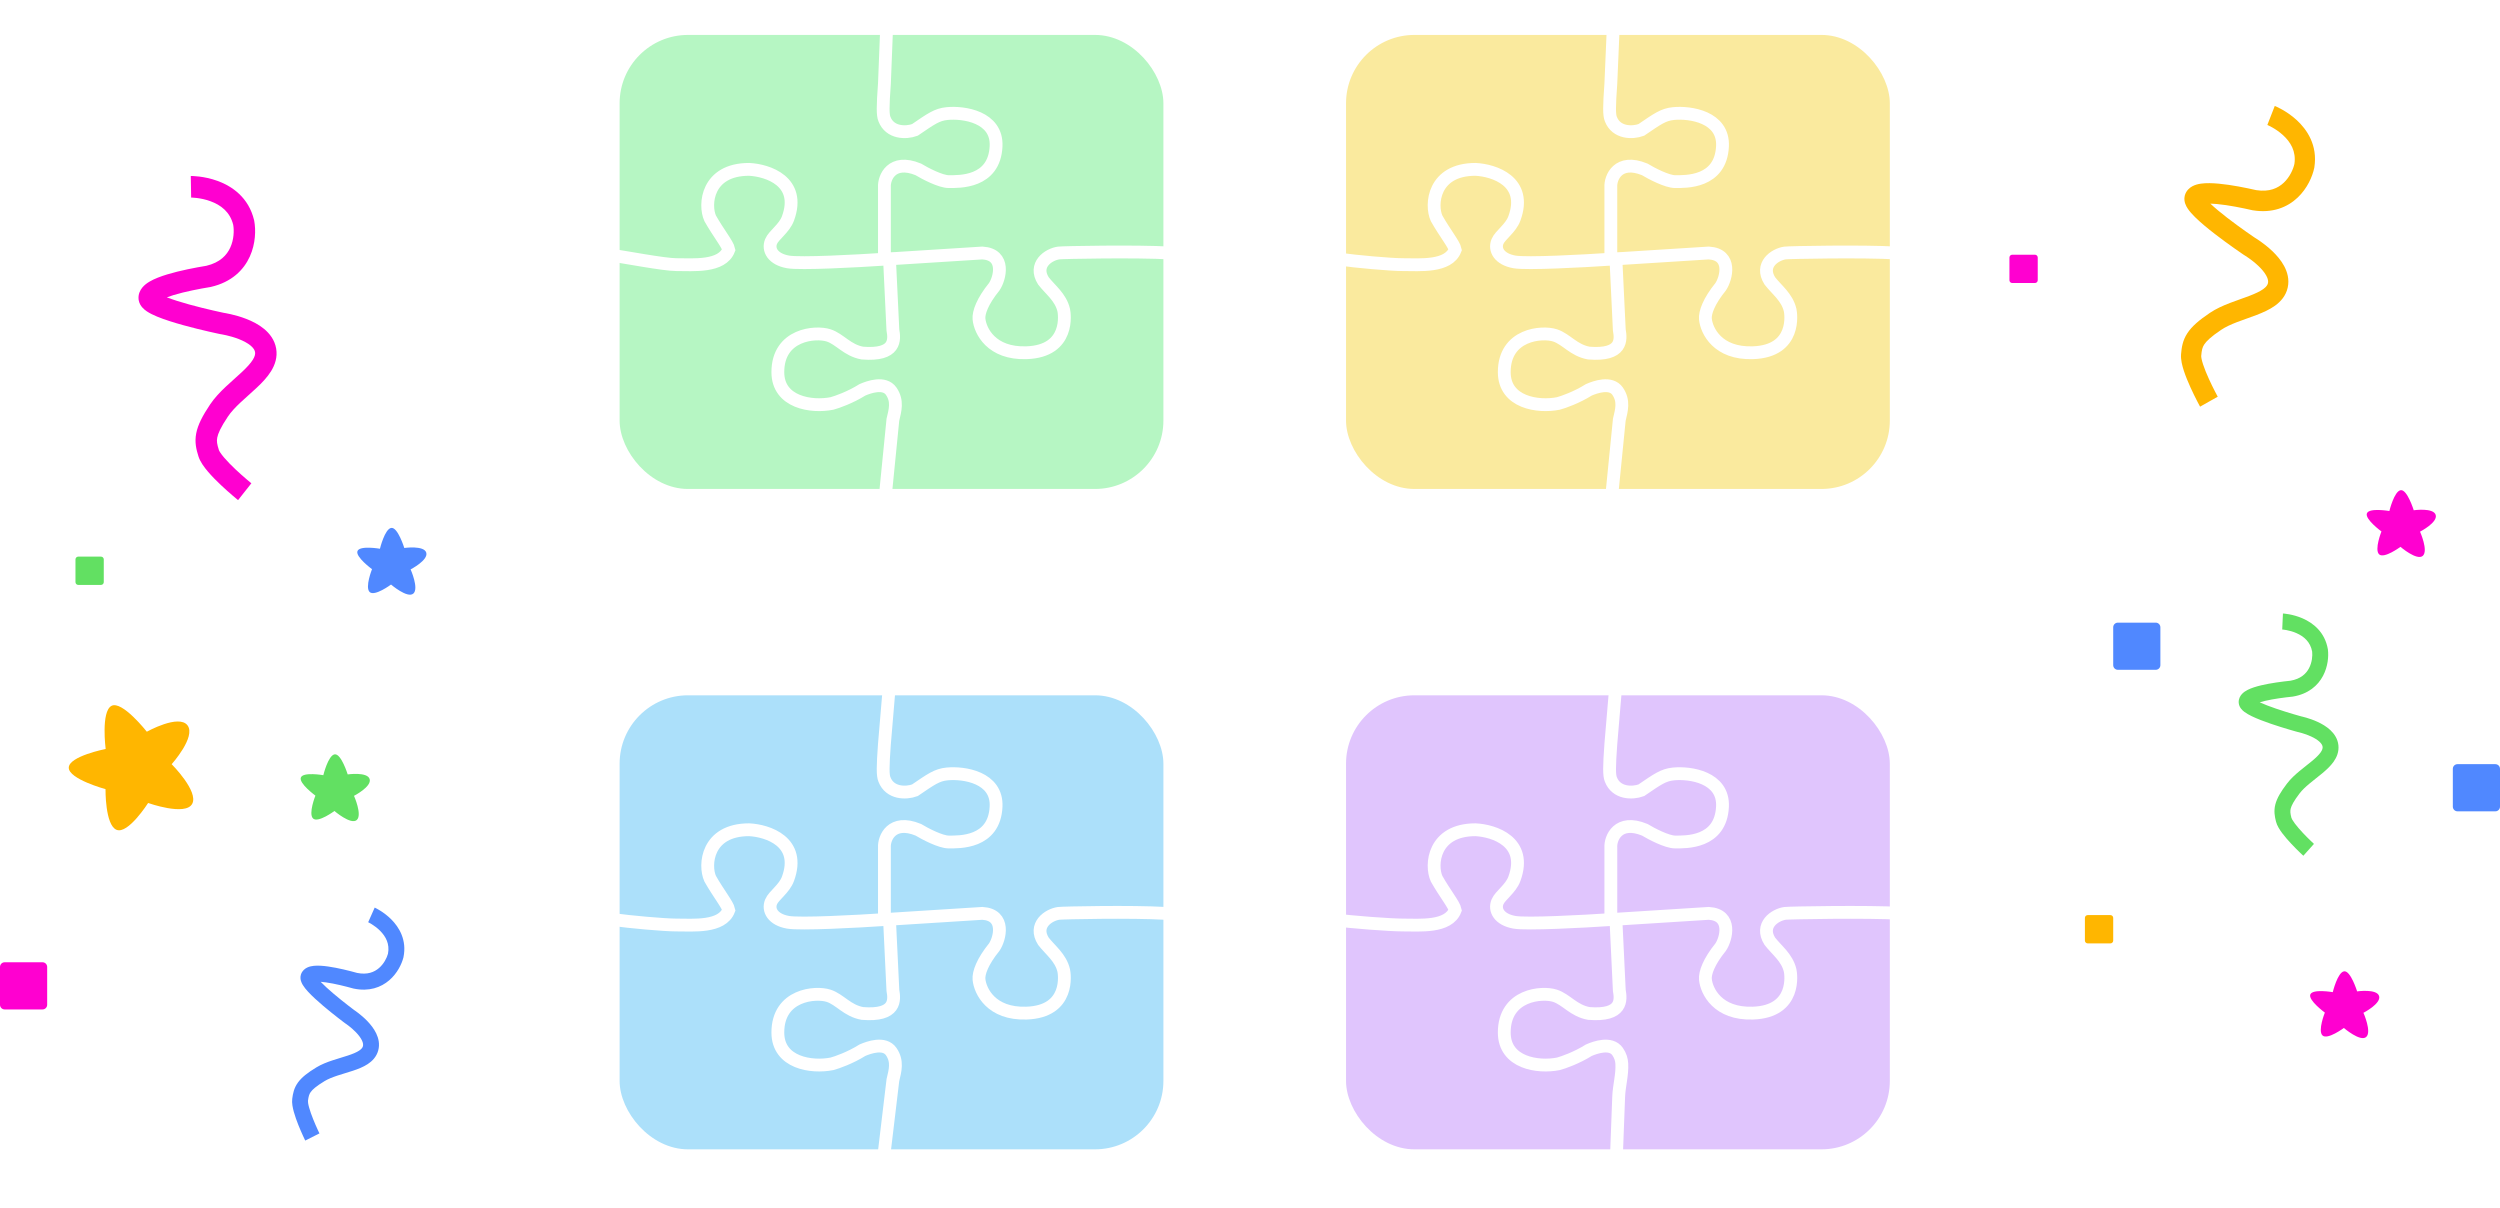 <svg width="265" height="128" viewBox="0 0 265 128" fill="none" xmlns="http://www.w3.org/2000/svg">
<path d="M18.197 81.005C18.197 81.005 20.795 78.107 19.877 76.888C18.96 75.668 15.563 77.561 15.563 77.561C15.563 77.561 12.93 74.212 11.811 74.825C10.692 75.437 11.2 79.392 11.2 79.392C11.2 79.392 7.299 80.16 7.289 81.373C7.279 82.585 11.185 83.649 11.185 83.649C11.185 83.649 11.131 87.454 12.351 87.959C13.571 88.465 15.701 85.116 15.701 85.116C15.701 85.116 19.654 86.528 20.37 85.211C21.086 83.894 18.197 81.005 18.197 81.005Z" fill="#FFB600"/>
<path d="M241.953 65.879C241.917 66.711 241.916 66.727 241.916 66.727C241.915 66.727 241.915 66.727 241.915 66.727L241.915 66.727C241.918 66.728 241.924 66.728 241.932 66.728C241.95 66.73 241.979 66.732 242.018 66.737C242.096 66.745 242.212 66.761 242.355 66.787C242.645 66.841 243.029 66.938 243.419 67.109C244.193 67.447 244.899 68.023 245.089 69.072C245.138 69.514 245.081 70.215 244.755 70.832C244.447 71.415 243.88 71.967 242.784 72.157C241.928 72.246 240.7 72.402 239.675 72.646C239.163 72.768 238.647 72.924 238.246 73.13C238.046 73.232 237.826 73.371 237.648 73.564C237.468 73.759 237.293 74.056 237.301 74.439L237.303 74.477L237.307 74.53C237.334 74.791 237.453 74.991 237.549 75.115C237.654 75.252 237.778 75.362 237.89 75.448C238.113 75.619 238.393 75.775 238.677 75.913C239.252 76.193 239.991 76.472 240.7 76.715C241.414 76.96 242.124 77.178 242.654 77.334C242.919 77.412 243.14 77.475 243.296 77.519C243.373 77.54 243.435 77.557 243.477 77.569C243.498 77.575 243.514 77.579 243.525 77.582C243.531 77.584 243.535 77.585 243.538 77.586C243.539 77.586 243.541 77.586 243.541 77.587C243.542 77.587 243.542 77.587 243.542 77.587L243.543 77.587C243.543 77.587 243.543 77.587 243.756 76.767L243.543 77.587L243.568 77.594L243.592 77.599L243.592 77.599C243.593 77.599 243.594 77.599 243.595 77.599C243.598 77.6 243.605 77.601 243.614 77.603C243.632 77.607 243.66 77.614 243.697 77.623C243.771 77.641 243.88 77.669 244.012 77.708C244.279 77.786 244.63 77.904 244.979 78.066C245.334 78.23 245.649 78.421 245.874 78.631C246.096 78.838 246.18 79.015 246.196 79.164C246.212 79.309 246.174 79.49 245.988 79.752C245.794 80.027 245.487 80.322 245.074 80.666C244.872 80.834 244.657 81.004 244.429 81.184C244.204 81.362 243.967 81.549 243.735 81.743C243.275 82.126 242.8 82.561 242.421 83.058C241.761 83.923 241.357 84.607 241.187 85.267C241.007 85.968 241.118 86.546 241.255 87.09C241.363 87.524 241.656 87.969 241.921 88.323C242.208 88.705 242.554 89.099 242.88 89.445C243.207 89.795 243.525 90.109 243.76 90.336C243.878 90.45 243.976 90.542 244.044 90.606C244.079 90.638 244.106 90.663 244.125 90.681C244.134 90.689 244.142 90.696 244.147 90.701C244.15 90.703 244.152 90.705 244.153 90.706C244.154 90.707 244.154 90.708 244.155 90.708C244.155 90.708 244.155 90.708 244.155 90.709L244.155 90.709C244.156 90.709 244.156 90.709 244.718 90.08C245.277 89.454 245.28 89.451 245.28 89.451L245.28 89.451C245.28 89.451 245.279 89.451 245.279 89.45C245.278 89.45 245.277 89.448 245.275 89.447C245.271 89.443 245.265 89.437 245.256 89.43C245.24 89.415 245.216 89.392 245.184 89.363C245.121 89.304 245.03 89.218 244.92 89.112C244.698 88.898 244.402 88.604 244.099 88.282C243.795 87.957 243.496 87.615 243.262 87.304C243.007 86.964 242.905 86.756 242.887 86.683C242.769 86.212 242.747 85.979 242.818 85.702C242.9 85.383 243.131 84.92 243.758 84.099C244.022 83.752 244.384 83.412 244.812 83.055C245.025 82.877 245.245 82.703 245.472 82.523C245.696 82.346 245.928 82.163 246.15 81.979C246.585 81.617 247.034 81.207 247.361 80.745C247.697 80.27 247.946 79.68 247.87 78.988C247.795 78.301 247.424 77.771 247.014 77.388C246.607 77.008 246.115 76.727 245.673 76.522C245.226 76.316 244.791 76.17 244.473 76.077C244.312 76.03 244.178 75.995 244.082 75.972C244.034 75.96 243.996 75.951 243.968 75.945C243.961 75.944 243.955 75.942 243.95 75.941C243.94 75.938 243.927 75.935 243.911 75.93C243.871 75.919 243.813 75.903 243.738 75.882C243.588 75.84 243.374 75.779 243.117 75.704C242.601 75.552 241.916 75.342 241.233 75.107C240.604 74.891 239.998 74.662 239.532 74.446C239.69 74.397 239.87 74.347 240.071 74.299C241 74.078 242.158 73.93 242.996 73.844L243.023 73.841L243.05 73.837C244.69 73.561 245.696 72.671 246.241 71.639C246.766 70.647 246.845 69.57 246.758 68.854L246.755 68.832L246.752 68.811C246.434 66.977 245.16 66.022 244.08 65.55C243.541 65.315 243.027 65.187 242.651 65.117C242.461 65.082 242.303 65.061 242.189 65.048C242.132 65.042 242.086 65.038 242.053 65.035C242.036 65.034 242.022 65.033 242.012 65.032C242.007 65.032 242.002 65.032 241.999 65.031C241.997 65.031 241.996 65.031 241.994 65.031C241.994 65.031 241.993 65.031 241.992 65.031C241.992 65.031 241.992 65.031 241.992 65.031C241.991 65.031 241.991 65.031 241.953 65.879Z" fill="#62E062"/>
<path d="M39.372 96.981C39.034 97.742 39.027 97.757 39.027 97.757C39.027 97.757 39.026 97.756 39.026 97.756L39.026 97.757C39.029 97.758 39.034 97.76 39.042 97.764C39.058 97.772 39.084 97.784 39.119 97.803C39.188 97.839 39.291 97.896 39.415 97.973C39.664 98.129 39.986 98.359 40.287 98.66C40.884 99.258 41.331 100.052 41.125 101.098C41.01 101.528 40.7 102.16 40.171 102.615C39.672 103.045 38.942 103.352 37.852 103.129C37.023 102.898 35.824 102.596 34.779 102.449C34.258 102.375 33.722 102.332 33.273 102.377C33.05 102.399 32.794 102.448 32.557 102.563C32.319 102.679 32.047 102.892 31.915 103.251L31.903 103.287L31.888 103.338C31.817 103.591 31.856 103.82 31.899 103.971C31.947 104.137 32.023 104.285 32.095 104.405C32.24 104.646 32.444 104.893 32.658 105.126C33.091 105.597 33.678 106.126 34.248 106.611C34.824 107.1 35.406 107.562 35.842 107.9C36.06 108.07 36.243 108.209 36.371 108.307C36.436 108.355 36.487 108.394 36.522 108.42C36.539 108.433 36.553 108.443 36.562 108.45C36.566 108.453 36.57 108.456 36.573 108.458C36.574 108.459 36.575 108.459 36.575 108.46C36.576 108.46 36.576 108.46 36.576 108.46L36.577 108.461C36.577 108.461 36.577 108.461 37.075 107.775L36.577 108.461L36.597 108.476L36.618 108.49L36.618 108.49C36.619 108.49 36.62 108.491 36.62 108.491C36.624 108.493 36.629 108.497 36.637 108.502C36.652 108.512 36.676 108.528 36.707 108.55C36.769 108.594 36.86 108.66 36.969 108.745C37.19 108.915 37.473 109.153 37.739 109.431C38.009 109.713 38.233 110.007 38.366 110.284C38.496 110.558 38.51 110.753 38.471 110.898C38.433 111.039 38.332 111.193 38.063 111.37C37.782 111.555 37.388 111.717 36.878 111.886C36.628 111.969 36.366 112.048 36.088 112.133C35.813 112.216 35.525 112.304 35.238 112.4C34.67 112.588 34.069 112.82 33.535 113.144C32.605 113.709 31.979 114.198 31.58 114.75C31.156 115.338 31.049 115.916 30.977 116.472C30.919 116.916 31.029 117.437 31.147 117.863C31.274 118.324 31.453 118.816 31.629 119.258C31.807 119.703 31.988 120.112 32.124 120.409C32.192 120.557 32.249 120.679 32.29 120.764C32.31 120.806 32.326 120.84 32.338 120.863C32.343 120.875 32.348 120.884 32.351 120.89C32.352 120.893 32.353 120.895 32.354 120.897C32.355 120.898 32.355 120.899 32.355 120.899C32.355 120.9 32.356 120.9 32.356 120.9L32.356 120.9C32.356 120.9 32.356 120.9 33.109 120.52C33.859 120.141 33.862 120.14 33.862 120.14L33.862 120.14C33.862 120.14 33.861 120.139 33.861 120.139C33.861 120.138 33.86 120.136 33.859 120.134C33.856 120.129 33.853 120.121 33.848 120.112C33.838 120.092 33.824 120.062 33.805 120.023C33.768 119.945 33.714 119.832 33.65 119.692C33.522 119.412 33.353 119.031 33.19 118.62C33.025 118.207 32.871 117.779 32.767 117.404C32.654 116.995 32.635 116.764 32.645 116.689C32.707 116.208 32.771 115.983 32.939 115.751C33.131 115.484 33.516 115.138 34.399 114.601C34.772 114.375 35.232 114.191 35.762 114.014C36.025 113.927 36.294 113.845 36.571 113.761C36.844 113.678 37.127 113.592 37.4 113.501C37.937 113.323 38.505 113.106 38.979 112.794C39.464 112.475 39.911 112.017 40.093 111.345C40.275 110.678 40.122 110.049 39.881 109.543C39.641 109.04 39.285 108.599 38.949 108.247C38.608 107.891 38.256 107.597 37.994 107.394C37.861 107.292 37.749 107.211 37.669 107.154C37.628 107.126 37.596 107.103 37.572 107.087C37.566 107.083 37.561 107.08 37.556 107.077C37.548 107.071 37.537 107.063 37.524 107.053C37.491 107.028 37.443 106.992 37.381 106.945C37.257 106.851 37.08 106.716 36.868 106.552C36.443 106.222 35.882 105.776 35.332 105.309C34.825 104.878 34.345 104.444 33.989 104.072C34.155 104.084 34.34 104.104 34.544 104.132C35.491 104.266 36.623 104.55 37.435 104.777L37.461 104.784L37.487 104.789C39.114 105.131 40.376 104.67 41.261 103.909C42.111 103.177 42.578 102.202 42.758 101.505L42.764 101.484L42.768 101.462C43.142 99.639 42.305 98.285 41.472 97.452C41.056 97.035 40.624 96.728 40.299 96.526C40.136 96.424 39.996 96.346 39.895 96.293C39.844 96.267 39.803 96.246 39.773 96.231C39.758 96.224 39.745 96.218 39.736 96.214C39.731 96.212 39.727 96.21 39.724 96.208C39.722 96.207 39.721 96.207 39.72 96.206C39.719 96.206 39.718 96.206 39.718 96.206C39.718 96.205 39.717 96.205 39.717 96.205C39.717 96.205 39.716 96.205 39.372 96.981Z" fill="#5088FF"/>
<path d="M224.494 66H228.506C228.779 66 229 66.221 229 66.494V70.506C229 70.779 228.779 71 228.506 71H224.494C224.221 71 224 70.779 224 70.506V66.494C224 66.221 224.221 66 224.494 66Z" fill="#5088FF"/>
<path d="M0.494 102.001H4.506C4.779 102.001 5 102.223 5 102.495V106.508C5 106.78 4.779 107.001 4.506 107.001H0.494C0.221 107.001 0 106.78 0 106.508V102.495C0 102.223 0.221 102.001 0.494 102.001Z" fill="#FF00D0"/>
<path d="M260.494 81.001H264.506C264.779 81.001 265 81.222 265 81.494V85.507C265 85.779 264.779 86.001 264.506 86.001H260.494C260.221 86.001 260 85.779 260 85.507V81.494C260 81.222 260.221 81.001 260.494 81.001Z" fill="#5088FF"/>
<path d="M221.296 97H223.704C223.867 97 224 97.133 224 97.296V99.704C224 99.867 223.867 100 223.704 100H221.296C221.133 100 221 99.867 221 99.704V97.296C221 97.133 221.133 97 221.296 97Z" fill="#FFB600"/>
<path d="M213.296 27H215.704C215.867 27 216 27.133 216 27.297V29.704C216 29.868 215.867 30 215.704 30H213.296C213.133 30 213 29.868 213 29.704V27.297C213 27.133 213.133 27 213.296 27Z" fill="#FF00D0"/>
<path d="M8.296 59.002H10.704C10.867 59.002 11 59.134 11 59.298V61.705C11 61.869 10.867 62.002 10.704 62.002H8.296C8.133 62.002 8 61.869 8 61.705V59.298C8 59.134 8.133 59.002 8.296 59.002Z" fill="#62E062"/>
<path d="M20.243 19.798C20.261 20.92 20.261 20.942 20.261 20.942C20.261 20.942 20.26 20.942 20.26 20.942L20.26 20.942C20.264 20.942 20.272 20.942 20.284 20.942C20.307 20.943 20.346 20.944 20.399 20.946C20.505 20.951 20.663 20.962 20.858 20.986C21.251 21.035 21.776 21.134 22.314 21.332C23.382 21.723 24.379 22.441 24.721 23.835C24.823 24.426 24.803 25.374 24.415 26.231C24.049 27.039 23.331 27.828 21.873 28.174C20.729 28.363 19.091 28.673 17.731 29.086C17.053 29.291 16.373 29.543 15.849 29.853C15.59 30.006 15.304 30.212 15.081 30.486C14.855 30.763 14.643 31.177 14.687 31.691L14.691 31.741L14.701 31.812C14.759 32.162 14.936 32.42 15.075 32.58C15.227 32.756 15.404 32.894 15.56 33C15.875 33.212 16.264 33.398 16.657 33.561C17.454 33.891 18.471 34.205 19.443 34.474C20.424 34.745 21.397 34.98 22.122 35.146C22.485 35.23 22.788 35.296 23 35.342C23.106 35.365 23.19 35.383 23.248 35.395C23.276 35.401 23.299 35.406 23.314 35.409C23.321 35.41 23.327 35.412 23.331 35.413C23.334 35.413 23.335 35.413 23.336 35.413C23.337 35.414 23.337 35.414 23.337 35.414L23.338 35.414C23.338 35.414 23.338 35.414 23.558 34.293L23.338 35.414L23.372 35.421L23.406 35.425L23.406 35.426C23.406 35.426 23.408 35.426 23.409 35.426C23.414 35.427 23.423 35.428 23.435 35.43C23.459 35.434 23.498 35.441 23.548 35.45C23.649 35.468 23.798 35.497 23.979 35.538C24.345 35.621 24.826 35.752 25.309 35.94C25.8 36.132 26.239 36.364 26.559 36.627C26.874 36.888 27.002 37.119 27.036 37.318C27.069 37.512 27.033 37.757 26.805 38.126C26.566 38.512 26.177 38.933 25.649 39.429C25.391 39.672 25.116 39.918 24.824 40.179C24.536 40.437 24.233 40.708 23.937 40.987C23.35 41.54 22.746 42.164 22.277 42.864C21.461 44.081 20.973 45.034 20.799 45.935C20.614 46.893 20.811 47.661 21.038 48.381C21.22 48.956 21.65 49.531 22.036 49.985C22.452 50.476 22.951 50.977 23.417 51.416C23.886 51.859 24.339 52.257 24.674 52.542C24.841 52.685 24.98 52.801 25.078 52.882C25.127 52.922 25.166 52.954 25.192 52.976C25.206 52.987 25.216 52.995 25.224 53.001C25.227 53.004 25.23 53.007 25.232 53.008C25.233 53.009 25.234 53.01 25.235 53.01C25.235 53.011 25.235 53.011 25.235 53.011L25.236 53.011C25.236 53.011 25.236 53.011 25.94 52.119C26.642 51.231 26.645 51.228 26.645 51.228L26.645 51.228C26.645 51.228 26.644 51.227 26.644 51.227C26.642 51.226 26.64 51.224 26.638 51.222C26.632 51.217 26.623 51.21 26.612 51.201C26.589 51.182 26.554 51.154 26.509 51.117C26.42 51.043 26.29 50.935 26.133 50.8C25.817 50.531 25.395 50.161 24.962 49.752C24.526 49.34 24.095 48.905 23.756 48.505C23.385 48.069 23.231 47.798 23.201 47.701C23.003 47.077 22.954 46.765 23.027 46.387C23.111 45.952 23.385 45.31 24.16 44.154C24.487 43.666 24.945 43.179 25.493 42.663C25.764 42.408 26.046 42.155 26.337 41.895C26.624 41.639 26.921 41.373 27.204 41.107C27.759 40.585 28.33 39.997 28.732 39.348C29.144 38.682 29.431 37.869 29.273 36.944C29.115 36.026 28.573 35.343 27.99 34.862C27.412 34.384 26.727 34.046 26.116 33.808C25.497 33.566 24.901 33.406 24.465 33.307C24.245 33.257 24.062 33.221 23.931 33.197C23.866 33.186 23.813 33.177 23.776 33.171C23.766 33.169 23.758 33.168 23.75 33.167C23.737 33.164 23.719 33.16 23.697 33.156C23.643 33.145 23.563 33.127 23.461 33.105C23.257 33.061 22.963 32.997 22.611 32.916C21.905 32.754 20.967 32.527 20.029 32.268C19.165 32.029 18.332 31.77 17.686 31.517C17.895 31.438 18.134 31.357 18.399 31.277C19.631 30.903 21.177 30.609 22.297 30.425L22.333 30.419L22.368 30.41C24.551 29.905 25.831 28.627 26.481 27.194C27.105 25.817 27.123 24.361 26.948 23.406L26.942 23.377L26.936 23.349C26.358 20.908 24.567 19.729 23.076 19.182C22.331 18.909 21.629 18.779 21.118 18.716C20.86 18.684 20.646 18.669 20.492 18.661C20.415 18.657 20.352 18.656 20.307 18.655C20.284 18.654 20.266 18.654 20.252 18.654C20.245 18.654 20.239 18.654 20.234 18.654C20.232 18.654 20.23 18.654 20.228 18.654C20.227 18.654 20.226 18.654 20.226 18.654C20.225 18.654 20.225 18.654 20.224 18.654C20.224 18.654 20.224 18.654 20.243 19.798Z" fill="#FF00D0"/>
<path d="M256.524 56.357C256.524 56.357 258.414 55.388 258.185 54.587C257.955 53.786 255.855 54.087 255.855 54.087C255.855 54.087 255.167 51.866 254.477 51.959C253.787 52.053 253.273 54.168 253.273 54.168C253.273 54.168 251.135 53.797 250.893 54.413C250.651 55.029 252.434 56.334 252.434 56.334C252.434 56.334 251.663 58.263 252.186 58.759C252.709 59.255 254.449 57.964 254.449 57.964C254.449 57.964 256.187 59.456 256.81 58.925C257.432 58.394 256.524 56.357 256.524 56.357Z" fill="#FF00D0"/>
<path d="M37.524 84.358C37.524 84.358 39.414 83.389 39.185 82.588C38.955 81.787 36.855 82.088 36.855 82.088C36.855 82.088 36.167 79.867 35.477 79.96C34.787 80.054 34.273 82.169 34.273 82.169C34.273 82.169 32.135 81.798 31.893 82.414C31.651 83.03 33.434 84.335 33.434 84.335C33.434 84.335 32.663 86.264 33.186 86.76C33.709 87.256 35.449 85.965 35.449 85.965C35.449 85.965 37.188 87.457 37.81 86.926C38.432 86.395 37.524 84.358 37.524 84.358Z" fill="#62E062"/>
<path d="M250.524 107.357C250.524 107.357 252.414 106.388 252.185 105.587C251.955 104.787 249.855 105.087 249.855 105.087C249.855 105.087 249.167 102.866 248.477 102.96C247.787 103.053 247.273 105.168 247.273 105.168C247.273 105.168 245.135 104.797 244.893 105.413C244.651 106.029 246.434 107.334 246.434 107.334C246.434 107.334 245.663 109.263 246.186 109.759C246.709 110.255 248.449 108.964 248.449 108.964C248.449 108.964 250.187 110.456 250.81 109.925C251.432 109.394 250.524 107.357 250.524 107.357Z" fill="#FF00D0"/>
<path d="M43.524 60.355C43.524 60.355 45.414 59.386 45.185 58.585C44.956 57.785 42.855 58.085 42.855 58.085C42.855 58.085 42.167 55.864 41.477 55.958C40.787 56.051 40.274 58.166 40.274 58.166C40.274 58.166 38.135 57.795 37.893 58.411C37.651 59.027 39.434 60.332 39.434 60.332C39.434 60.332 38.663 62.261 39.186 62.757C39.709 63.253 41.449 61.962 41.449 61.962C41.449 61.962 43.188 63.454 43.81 62.923C44.432 62.392 43.524 60.355 43.524 60.355Z" fill="#5088FF"/>
<path d="M240.732 12.239C240.347 13.227 240.339 13.246 240.339 13.246C240.339 13.246 240.338 13.246 240.338 13.246L240.338 13.246C240.341 13.248 240.348 13.251 240.359 13.255C240.379 13.264 240.413 13.279 240.458 13.3C240.549 13.342 240.683 13.408 240.845 13.499C241.172 13.683 241.596 13.957 241.997 14.323C242.792 15.048 243.408 16.034 243.207 17.377C243.085 17.931 242.729 18.754 242.082 19.365C241.471 19.942 240.561 20.375 239.16 20.155C238.091 19.911 236.545 19.596 235.207 19.471C234.54 19.408 233.854 19.385 233.285 19.468C233.002 19.51 232.679 19.587 232.385 19.747C232.088 19.909 231.755 20.196 231.608 20.662L231.595 20.707L231.578 20.773C231.504 21.1 231.566 21.389 231.63 21.579C231.7 21.787 231.806 21.971 231.905 22.12C232.104 22.418 232.378 22.721 232.664 23.004C233.244 23.578 234.021 24.218 234.776 24.801C235.538 25.39 236.306 25.944 236.881 26.349C237.169 26.552 237.41 26.719 237.58 26.835C237.664 26.893 237.731 26.939 237.777 26.97C237.8 26.986 237.818 26.998 237.83 27.006C237.837 27.01 237.841 27.014 237.845 27.016C237.846 27.017 237.848 27.018 237.848 27.018C237.849 27.018 237.849 27.019 237.849 27.019L237.85 27.019C237.85 27.019 237.85 27.019 238.444 26.117L237.85 27.019L237.877 27.038L237.905 27.054L237.905 27.054C237.905 27.054 237.906 27.055 237.908 27.055C237.912 27.058 237.919 27.062 237.929 27.068C237.949 27.08 237.98 27.1 238.021 27.126C238.103 27.178 238.223 27.256 238.367 27.357C238.657 27.561 239.032 27.848 239.387 28.186C239.748 28.529 240.05 28.89 240.235 29.235C240.418 29.576 240.447 29.824 240.405 30.011C240.365 30.192 240.246 30.394 239.913 30.635C239.566 30.887 239.075 31.117 238.435 31.362C238.122 31.483 237.793 31.599 237.444 31.723C237.1 31.846 236.737 31.975 236.378 32.113C235.666 32.387 234.914 32.717 234.253 33.162C233.102 33.935 232.334 34.595 231.859 35.321C231.354 36.094 231.251 36.837 231.192 37.549C231.146 38.118 231.316 38.775 231.491 39.311C231.68 39.889 231.937 40.506 232.188 41.058C232.44 41.614 232.694 42.124 232.885 42.494C232.98 42.679 233.061 42.831 233.117 42.936C233.146 42.989 233.168 43.031 233.184 43.059C233.192 43.074 233.198 43.085 233.202 43.093C233.204 43.097 233.206 43.1 233.207 43.102C233.208 43.103 233.208 43.104 233.209 43.105C233.209 43.105 233.209 43.105 233.209 43.105L233.209 43.106C233.209 43.106 233.209 43.106 234.145 42.577C235.078 42.051 235.082 42.049 235.082 42.049L235.082 42.049C235.082 42.049 235.081 42.048 235.081 42.048C235.08 42.046 235.079 42.044 235.077 42.041C235.074 42.035 235.069 42.026 235.062 42.014C235.049 41.989 235.029 41.952 235.003 41.903C234.951 41.806 234.876 41.665 234.786 41.492C234.607 41.143 234.369 40.667 234.137 40.154C233.902 39.638 233.681 39.102 233.527 38.63C233.359 38.116 233.321 37.823 233.329 37.728C233.38 37.111 233.448 36.82 233.648 36.515C233.877 36.164 234.347 35.7 235.44 34.966C235.9 34.656 236.476 34.394 237.14 34.138C237.469 34.011 237.807 33.891 238.154 33.768C238.497 33.646 238.853 33.52 239.196 33.388C239.869 33.13 240.579 32.819 241.163 32.395C241.763 31.96 242.305 31.35 242.497 30.485C242.689 29.624 242.458 28.832 242.12 28.202C241.785 27.577 241.306 27.035 240.857 26.608C240.402 26.175 239.938 25.821 239.591 25.578C239.417 25.455 239.269 25.358 239.163 25.291C239.11 25.257 239.067 25.231 239.036 25.212C239.029 25.207 239.022 25.203 239.016 25.2C239.005 25.192 238.991 25.183 238.973 25.171C238.93 25.142 238.866 25.098 238.784 25.042C238.621 24.93 238.388 24.769 238.108 24.572C237.548 24.177 236.808 23.642 236.079 23.08C235.408 22.561 234.772 22.036 234.297 21.584C234.508 21.589 234.746 21.604 235.008 21.628C236.22 21.742 237.678 22.038 238.725 22.278L238.759 22.286L238.793 22.291C240.885 22.631 242.464 21.97 243.545 20.948C244.585 19.966 245.122 18.698 245.311 17.799L245.316 17.771L245.321 17.744C245.689 15.4 244.543 13.726 243.434 12.714C242.879 12.208 242.311 11.843 241.886 11.604C241.672 11.484 241.49 11.394 241.358 11.332C241.291 11.301 241.238 11.277 241.198 11.261C241.178 11.252 241.162 11.245 241.15 11.24C241.144 11.238 241.139 11.236 241.135 11.234C241.133 11.233 241.131 11.232 241.129 11.232C241.128 11.232 241.128 11.231 241.127 11.231C241.127 11.231 241.126 11.231 241.126 11.23C241.126 11.23 241.125 11.23 240.732 12.239Z" fill="#FFB600"/>
<g filter="url(#filter0_i_0_1)">
<rect x="139" width="65" height="58" rx="7.25" fill="white"/>
</g>
<rect x="142.679" y="3.702" width="57.642" height="48.128" rx="7.25" fill="#FAEA9E"/>
<path d="M201 26.817C197.527 26.61 189.618 26.759 189.217 26.817C188.139 26.972 186.522 28.061 187.6 29.771C188.319 30.704 189.438 31.503 189.756 32.881C189.826 33.186 190.475 37.235 185.803 37.39C182.067 37.514 180.893 35.058 180.773 33.814C180.713 33.14 181.132 31.948 182.39 30.393C182.989 29.512 183.648 26.972 181.132 26.817L170.735 27.474" stroke="white" stroke-width="1.359"/>
<path d="M142 27.474C143.674 27.714 147.394 28.051 148.693 28.051C150.487 28.051 153.535 28.339 154.252 26.464C154.133 25.887 153.176 24.733 152.28 23.146C151.622 21.704 151.921 17.953 156.404 17.953C158.376 18.049 161.963 19.222 160.528 23.146C160.133 24.227 159.022 24.906 158.735 25.599C158.376 26.464 158.914 27.474 160.528 27.762C161.819 27.993 167.88 27.666 170.749 27.474M170.749 27.474V19.828C170.69 18.867 171.5 16.79 174.336 17.953C175.053 18.386 176.703 19.251 177.563 19.251C178.639 19.251 182.405 19.395 182.584 15.501C182.728 12.385 179.147 11.861 177.384 12.039C176.308 12.147 175.706 12.592 173.977 13.77C173.029 14.118 171.323 14.116 170.749 12.616C170.57 12.183 170.57 11.317 170.749 8.865L171 3M170.749 27.474H171.287L171.646 34.975C171.825 35.985 172.005 37.716 168.418 37.427C166.804 37.139 166.04 35.948 164.832 35.552C163.47 35.105 159.452 35.408 159.452 39.447C159.452 42.678 163.039 43.198 165.191 42.765C165.728 42.621 167.127 42.13 168.418 41.322C169.076 41.034 170.749 40.428 171.467 41.467C172.184 42.505 171.882 43.5 171.646 44.496L170.749 53.5" stroke="white" stroke-width="1.359"/>
<g filter="url(#filter1_i_0_1)">
<rect x="62" width="65" height="58" rx="7.25" fill="white"/>
</g>
<rect x="65.679" y="3.702" width="57.642" height="48.128" rx="7.25" fill="#B6F6C3"/>
<path d="M124 26.817C120.527 26.61 112.618 26.759 112.217 26.817C111.139 26.972 109.522 28.061 110.6 29.771C111.319 30.704 112.438 31.503 112.756 32.881C112.826 33.186 113.475 37.235 108.803 37.39C105.067 37.514 103.893 35.058 103.773 33.814C103.713 33.14 104.132 31.948 105.39 30.393C105.989 29.512 106.648 26.972 104.132 26.817L93.735 27.474" stroke="white" stroke-width="1.359"/>
<path d="M64.5 27C66.174 27.24 70.394 28.051 71.693 28.051C73.487 28.051 76.535 28.339 77.252 26.464C77.133 25.887 76.176 24.733 75.28 23.146C74.622 21.704 74.921 17.953 79.404 17.953C81.376 18.049 84.963 19.222 83.528 23.146C83.133 24.227 82.022 24.906 81.735 25.599C81.376 26.464 81.914 27.474 83.528 27.762C84.819 27.993 90.88 27.666 93.749 27.474M93.749 27.474V19.828C93.69 18.867 94.5 16.79 97.336 17.953C98.053 18.386 99.703 19.251 100.563 19.251C101.639 19.251 105.405 19.395 105.584 15.501C105.728 12.385 102.147 11.861 100.384 12.039C99.308 12.147 98.706 12.592 96.977 13.77C96.029 14.118 94.323 14.116 93.749 12.616C93.57 12.183 93.57 11.317 93.749 8.865L94 2.5M93.749 27.474H94.287L94.646 34.975C94.825 35.985 95.004 37.716 91.418 37.427C89.804 37.139 89.04 35.948 87.832 35.552C86.47 35.105 82.452 35.408 82.452 39.447C82.452 42.678 86.039 43.198 88.191 42.765C88.728 42.621 90.127 42.13 91.418 41.322C92.076 41.034 93.749 40.428 94.467 41.467C95.184 42.505 94.882 43.5 94.646 44.496L93.749 53.5" stroke="white" stroke-width="1.359"/>
<g filter="url(#filter2_i_0_1)">
<rect x="62" y="70" width="65" height="58" rx="7.25" fill="white"/>
</g>
<rect x="65.679" y="73.702" width="57.642" height="48.128" rx="7.25" fill="#ACE0FA"/>
<path d="M123.5 96.817C120.027 96.609 112.618 96.759 112.217 96.817C111.139 96.972 109.522 98.061 110.6 99.771C111.319 100.704 112.438 101.504 112.756 102.881C112.826 103.186 113.475 107.235 108.803 107.39C105.067 107.515 103.893 105.058 103.773 103.814C103.713 103.14 104.132 101.948 105.39 100.393C105.989 99.512 106.648 96.972 104.132 96.817L93.735 97.474" stroke="white" stroke-width="1.359"/>
<path d="M65 97.474C66.674 97.714 70.394 98.051 71.693 98.051C73.487 98.051 76.535 98.339 77.252 96.464C77.133 95.887 76.176 94.733 75.28 93.146C74.622 91.704 74.921 87.953 79.404 87.953C81.376 88.049 84.963 89.222 83.528 93.146C83.133 94.227 82.022 94.906 81.735 95.599C81.376 96.464 81.914 97.474 83.528 97.762C84.819 97.993 90.88 97.666 93.749 97.474M93.749 97.474V89.828C93.69 88.867 94.5 86.79 97.336 87.953C98.053 88.386 99.703 89.251 100.563 89.251C101.639 89.251 105.405 89.395 105.584 85.501C105.728 82.385 102.147 81.861 100.384 82.038C99.308 82.147 98.706 82.592 96.977 83.769C96.029 84.118 94.323 84.116 93.749 82.615C93.57 82.183 93.57 81.317 93.749 78.865L94.287 72.5M93.749 97.474H94.287L94.646 104.975C94.825 105.985 95.004 107.716 91.418 107.427C89.804 107.139 89.04 105.948 87.832 105.552C86.47 105.105 82.452 105.408 82.452 109.447C82.452 112.678 86.039 113.198 88.191 112.765C88.728 112.621 90.127 112.13 91.418 111.322C92.076 111.034 93.749 110.428 94.467 111.467C95.184 112.505 94.882 113.5 94.646 114.496L93.749 122" stroke="white" stroke-width="1.359"/>
<g filter="url(#filter3_i_0_1)">
<rect x="139" y="70" width="65" height="58" rx="7.25" fill="white"/>
</g>
<rect x="142.679" y="73.702" width="57.642" height="48.128" rx="7.25" fill="#E0C5FD"/>
<path d="M201.5 96.817C198.027 96.609 189.618 96.759 189.217 96.817C188.139 96.972 186.522 98.061 187.6 99.771C188.319 100.704 189.438 101.504 189.756 102.881C189.826 103.186 190.475 107.235 185.803 107.39C182.067 107.515 180.893 105.058 180.773 103.814C180.713 103.14 181.132 101.948 182.39 100.393C182.989 99.512 183.648 96.972 181.132 96.817L170.735 97.474" stroke="white" stroke-width="1.359"/>
<path d="M141.5 97.5C143.174 97.74 147.394 98.051 148.693 98.051C150.487 98.051 153.535 98.339 154.252 96.464C154.133 95.887 153.176 94.733 152.28 93.146C151.622 91.704 151.921 87.953 156.404 87.953C158.376 88.049 161.963 89.222 160.528 93.146C160.133 94.227 159.022 94.906 158.735 95.599C158.376 96.464 158.914 97.474 160.528 97.762C161.819 97.993 167.88 97.666 170.749 97.474M170.749 97.474V89.828C170.69 88.867 171.5 86.79 174.336 87.953C175.053 88.386 176.703 89.251 177.563 89.251C178.639 89.251 182.405 89.395 182.584 85.501C182.728 82.385 179.147 81.861 177.384 82.038C176.308 82.147 175.706 82.592 173.977 83.769C173.029 84.118 171.323 84.116 170.749 82.615C170.57 82.183 170.57 81.317 170.749 78.865L171.287 72.5M170.749 97.474H171.287L171.646 104.975C171.825 105.985 172.005 107.716 168.418 107.427C166.804 107.139 166.04 105.948 164.832 105.552C163.47 105.105 159.452 105.408 159.452 109.447C159.452 112.678 163.039 113.198 165.191 112.765C165.728 112.621 167.127 112.13 168.418 111.322C169.076 111.034 170.749 110.428 171.467 111.467C171.766 111.9 171.888 112.326 171.911 112.748C171.976 113.926 171.623 115.09 171.579 116.27L171.287 124" stroke="white" stroke-width="1.359"/>
<defs>
<filter id="filter0_i_0_1" x="139" y="0" width="65" height="58" filterUnits="userSpaceOnUse" color-interpolation-filters="sRGB">
<feFlood flood-opacity="0" result="BackgroundImageFix"/>
<feBlend mode="normal" in="SourceGraphic" in2="BackgroundImageFix" result="shape"/>
<feColorMatrix in="SourceAlpha" type="matrix" values="0 0 0 0 0 0 0 0 0 0 0 0 0 0 0 0 0 0 127 0" result="hardAlpha"/>
<feOffset dy="-1.812"/>
<feComposite in2="hardAlpha" operator="arithmetic" k2="-1" k3="1"/>
<feColorMatrix type="matrix" values="0 0 0 0 0 0 0 0 0 0 0 0 0 0 0 0 0 0 0.15 0"/>
<feBlend mode="normal" in2="shape" result="effect1_innerShadow_0_1"/>
</filter>
<filter id="filter1_i_0_1" x="62" y="0" width="65" height="58" filterUnits="userSpaceOnUse" color-interpolation-filters="sRGB">
<feFlood flood-opacity="0" result="BackgroundImageFix"/>
<feBlend mode="normal" in="SourceGraphic" in2="BackgroundImageFix" result="shape"/>
<feColorMatrix in="SourceAlpha" type="matrix" values="0 0 0 0 0 0 0 0 0 0 0 0 0 0 0 0 0 0 127 0" result="hardAlpha"/>
<feOffset dy="-1.812"/>
<feComposite in2="hardAlpha" operator="arithmetic" k2="-1" k3="1"/>
<feColorMatrix type="matrix" values="0 0 0 0 0 0 0 0 0 0 0 0 0 0 0 0 0 0 0.15 0"/>
<feBlend mode="normal" in2="shape" result="effect1_innerShadow_0_1"/>
</filter>
<filter id="filter2_i_0_1" x="62" y="70" width="65" height="58" filterUnits="userSpaceOnUse" color-interpolation-filters="sRGB">
<feFlood flood-opacity="0" result="BackgroundImageFix"/>
<feBlend mode="normal" in="SourceGraphic" in2="BackgroundImageFix" result="shape"/>
<feColorMatrix in="SourceAlpha" type="matrix" values="0 0 0 0 0 0 0 0 0 0 0 0 0 0 0 0 0 0 127 0" result="hardAlpha"/>
<feOffset dy="-1.812"/>
<feComposite in2="hardAlpha" operator="arithmetic" k2="-1" k3="1"/>
<feColorMatrix type="matrix" values="0 0 0 0 0 0 0 0 0 0 0 0 0 0 0 0 0 0 0.15 0"/>
<feBlend mode="normal" in2="shape" result="effect1_innerShadow_0_1"/>
</filter>
<filter id="filter3_i_0_1" x="139" y="70" width="65" height="58" filterUnits="userSpaceOnUse" color-interpolation-filters="sRGB">
<feFlood flood-opacity="0" result="BackgroundImageFix"/>
<feBlend mode="normal" in="SourceGraphic" in2="BackgroundImageFix" result="shape"/>
<feColorMatrix in="SourceAlpha" type="matrix" values="0 0 0 0 0 0 0 0 0 0 0 0 0 0 0 0 0 0 127 0" result="hardAlpha"/>
<feOffset dy="-1.812"/>
<feComposite in2="hardAlpha" operator="arithmetic" k2="-1" k3="1"/>
<feColorMatrix type="matrix" values="0 0 0 0 0 0 0 0 0 0 0 0 0 0 0 0 0 0 0.15 0"/>
<feBlend mode="normal" in2="shape" result="effect1_innerShadow_0_1"/>
</filter>
</defs>
</svg>
